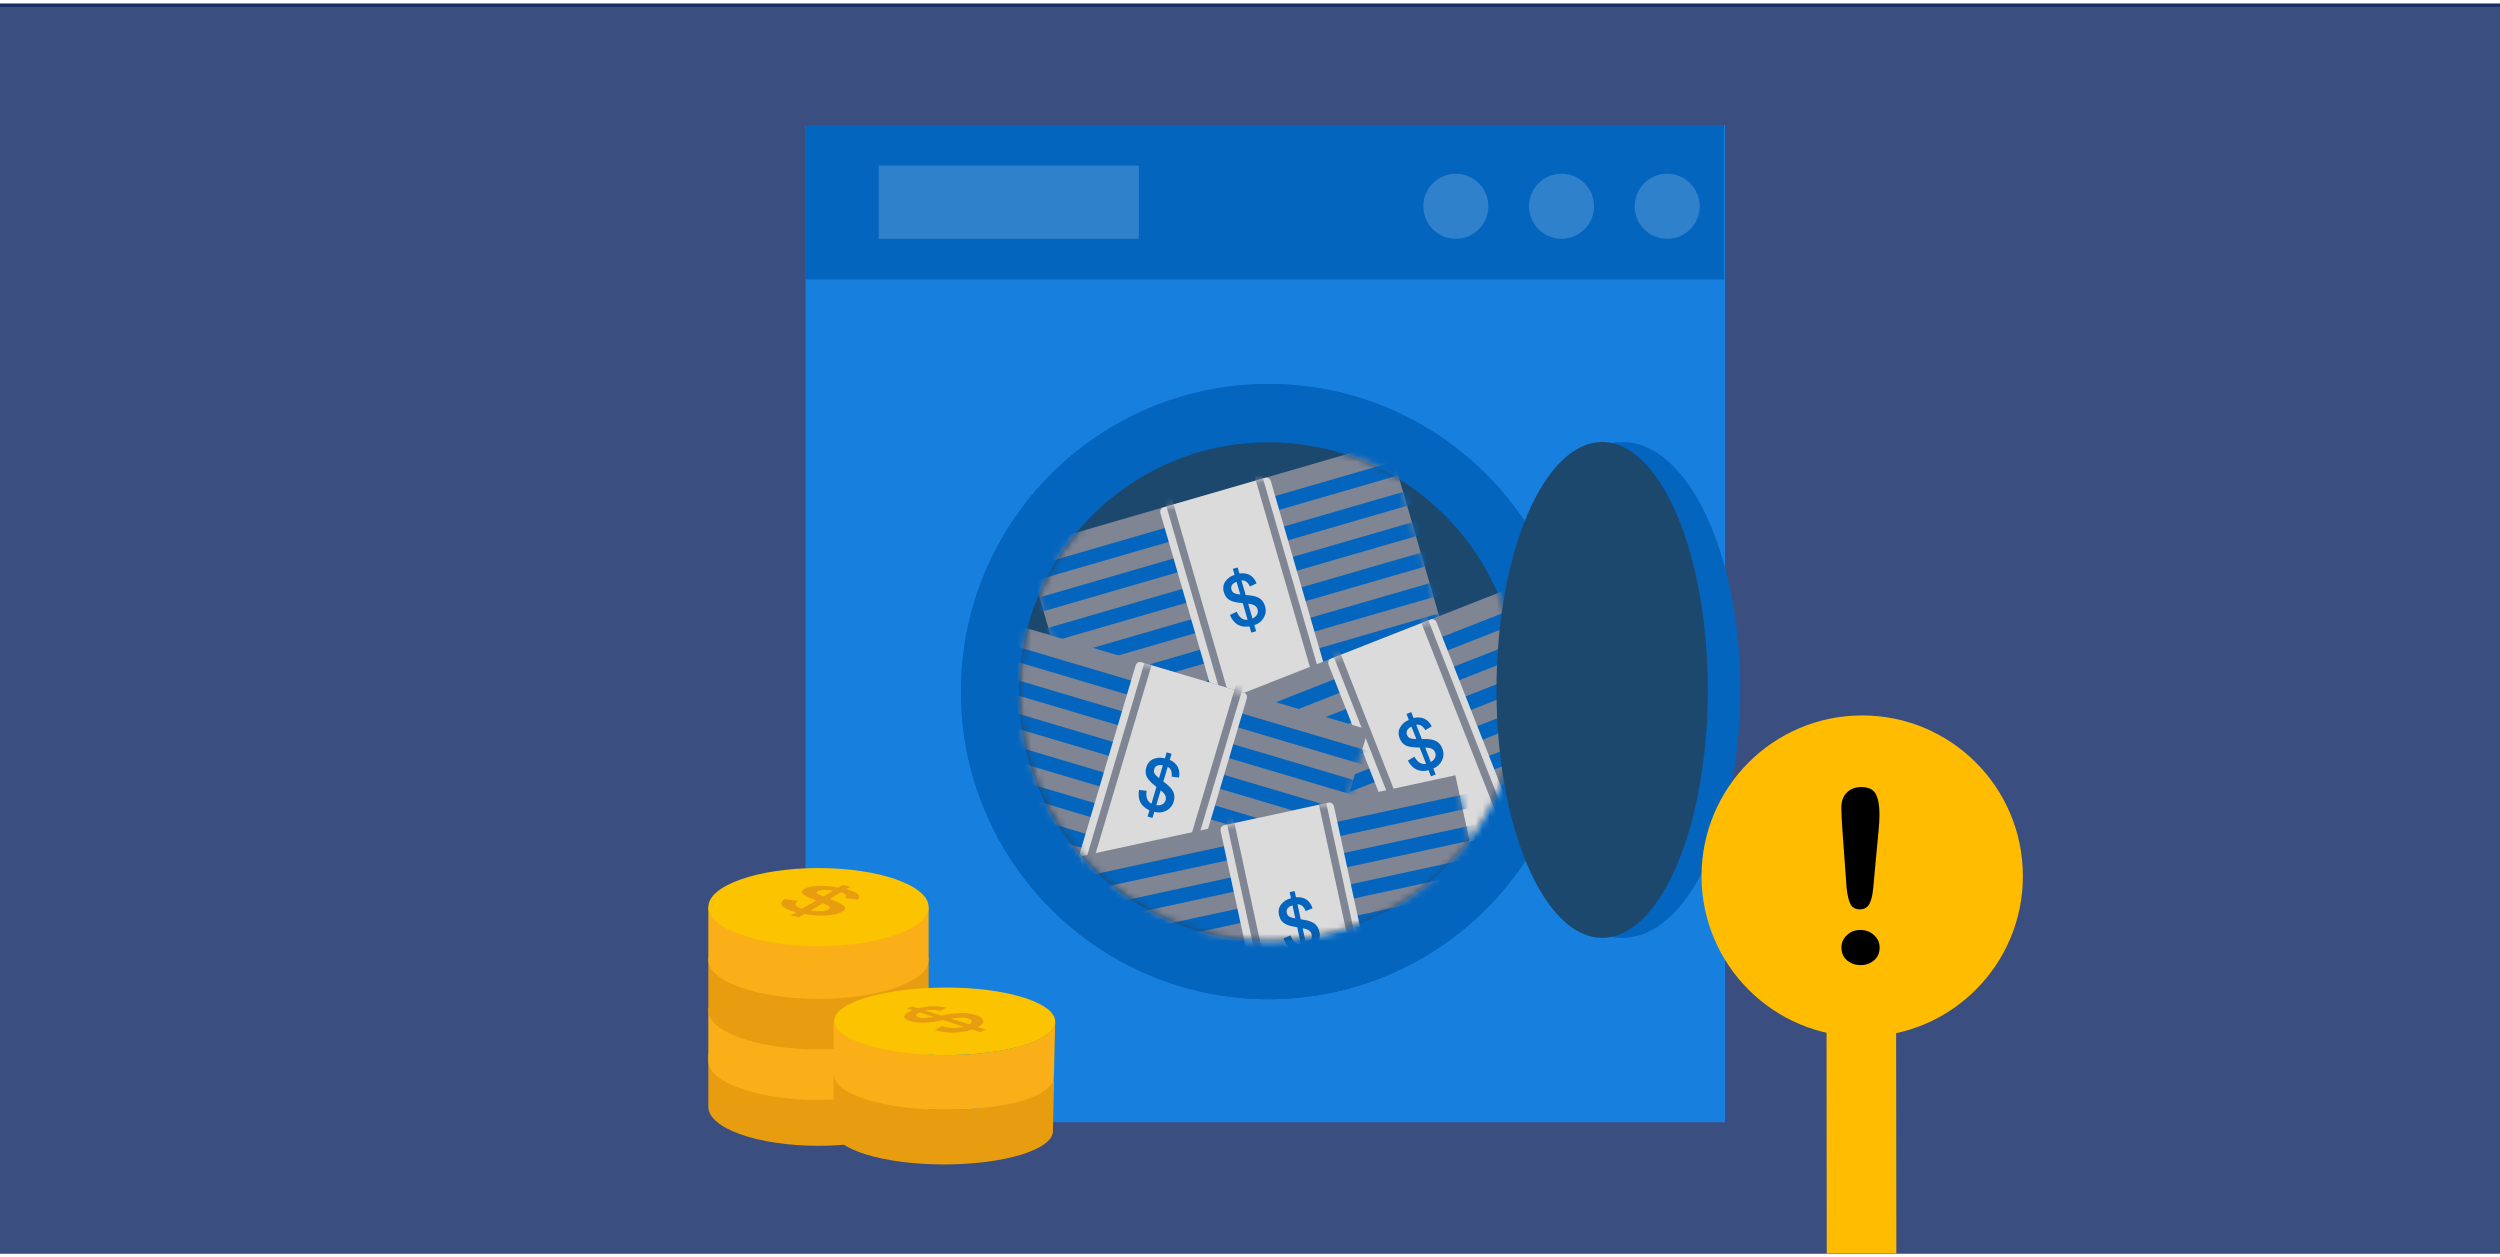 <svg width="360" height="181" viewBox="0 0 360 181" fill="none" xmlns="http://www.w3.org/2000/svg">
<g clip-path="url(#clip0_10522_121530)">
<rect width="360" height="180" transform="translate(0 0.5)" fill="#152F61"/>
<g clip-path="url(#clip1_10522_121530)">
<rect width="360" height="180" transform="translate(0 1)" fill="#3B4E80"/>
<rect x="116" y="18" width="132.413" height="143.603" fill="#177FDE"/>
<rect x="116" y="18" width="132.268" height="22.24" fill="#0465BE"/>
<circle cx="182.672" cy="99.593" r="40.097" fill="#1D486E" stroke="#0465BE" stroke-width="8.392"/>
<circle cx="182.672" cy="99.593" r="40.097" fill="#1D486E" stroke="#0465BE" stroke-width="8.392"/>
<mask id="mask0_10522_121530" style="mask-type:alpha" maskUnits="userSpaceOnUse" x="146" y="63" width="73" height="73">
<circle cx="182.813" cy="99.551" r="35.901" fill="#1D486E"/>
</mask>
<g mask="url(#mask0_10522_121530)">
<path d="M199.969 63.65L147.604 78.834L156.226 108.57L208.591 93.386L199.969 63.65Z" fill="#808594"/>
<mask id="mask1_10522_121530" style="mask-type:luminance" maskUnits="userSpaceOnUse" x="147" y="63" width="62" height="46">
<path d="M199.969 63.65L147.604 78.834L156.226 108.57L208.591 93.386L199.969 63.65Z" fill="white"/>
</mask>
<g mask="url(#mask1_10522_121530)">
<path d="M204.455 65.387L144.736 82.702L145.315 84.698L205.033 67.383L204.455 65.387Z" fill="#0465BE"/>
<path d="M205.726 69.77L146.008 87.085L146.587 89.081L206.305 71.766L205.726 69.77Z" fill="#0465BE"/>
<path d="M206.996 74.152L147.277 91.468L147.856 93.464L207.574 76.148L206.996 74.152Z" fill="#0465BE"/>
<path d="M208.265 78.529L148.547 95.844L149.126 97.84L208.844 80.525L208.265 78.529Z" fill="#0465BE"/>
<path d="M209.537 82.912L149.818 100.227L150.397 102.223L210.115 84.908L209.537 82.912Z" fill="#0465BE"/>
<path d="M210.806 87.294L151.088 104.609L151.667 106.605L211.385 89.29L210.806 87.294Z" fill="#0465BE"/>
</g>
<path d="M182.231 68.793L167.488 73.068C167.169 73.16 166.996 73.531 167.101 73.895L175.51 102.895C175.616 103.26 175.96 103.48 176.279 103.387L191.022 99.113C191.341 99.02 191.514 98.65 191.408 98.286L183 69.285C182.894 68.921 182.55 68.701 182.231 68.793Z" fill="#DBDBDB"/>
<mask id="mask2_10522_121530" style="mask-type:luminance" maskUnits="userSpaceOnUse" x="167" y="68" width="25" height="36">
<path d="M182.231 68.793L167.488 73.068C167.169 73.16 166.996 73.531 167.101 73.895L175.51 102.895C175.616 103.26 175.96 103.48 176.279 103.387L191.022 99.113C191.341 99.02 191.514 98.65 191.408 98.286L183 69.285C182.894 68.921 182.55 68.701 182.231 68.793Z" fill="white"/>
</mask>
<g mask="url(#mask2_10522_121530)">
<path d="M168.624 71.361L167.596 71.659L177.299 105.125L178.328 104.827L168.624 71.361Z" fill="#808594"/>
<path d="M181.501 67.627L180.473 67.925L190.176 101.391L191.205 101.093L181.501 67.627Z" fill="#808594"/>
<path d="M178.959 86.857L178.376 86.787C177.746 86.709 177.265 86.561 176.938 86.331C176.607 86.103 176.374 85.75 176.236 85.274C176.063 84.676 176.144 84.153 176.473 83.701C176.803 83.249 177.239 82.941 177.779 82.785L177.527 81.917L178.226 81.714L178.478 82.582C179.666 82.419 180.49 82.887 180.957 83.996L179.996 84.455C179.702 83.833 179.298 83.541 178.766 83.573L179.376 85.678L179.877 85.724C180.567 85.79 181.085 85.948 181.432 86.193C181.779 86.438 182.026 86.803 182.169 87.298C182.343 87.897 182.272 88.455 181.962 88.975C181.653 89.496 181.206 89.843 180.627 90.011L180.883 90.894L180.183 91.097L179.924 90.204C178.597 90.408 177.658 89.861 177.107 88.559L178.095 88.081C178.441 88.917 178.96 89.308 179.655 89.256L178.961 86.862L178.959 86.857ZM178.599 85.616L178.069 83.786C177.819 83.858 177.609 83.993 177.45 84.194C177.292 84.394 177.25 84.624 177.324 84.879C177.398 85.134 177.516 85.297 177.695 85.394C177.875 85.491 178.173 85.564 178.604 85.614L178.599 85.616ZM179.741 86.939L180.36 89.073C181.002 88.727 181.242 88.285 181.086 87.745C181.022 87.525 180.888 87.345 180.692 87.211C180.496 87.076 180.177 86.983 179.743 86.944L179.741 86.939Z" fill="#0465BE"/>
</g>
<path d="M223.388 82.378L172.184 102.494L183.607 131.571L234.811 111.455L223.388 82.378Z" fill="#808594"/>
<mask id="mask3_10522_121530" style="mask-type:luminance" maskUnits="userSpaceOnUse" x="172" y="82" width="63" height="50">
<path d="M223.388 82.378L172.184 102.494L183.607 131.571L234.811 111.455L223.388 82.378Z" fill="white"/>
</mask>
<g mask="url(#mask3_10522_121530)">
<path d="M228.056 83.707L169.662 106.648L170.429 108.599L228.823 85.659L228.056 83.707Z" fill="#0465BE"/>
<path d="M229.74 87.993L171.346 110.933L172.112 112.885L230.506 89.944L229.74 87.993Z" fill="#0465BE"/>
<path d="M231.423 92.278L173.029 115.219L173.796 117.171L232.19 94.23L231.423 92.278Z" fill="#0465BE"/>
<path d="M233.105 96.558L174.711 119.498L175.478 121.45L233.872 98.509L233.105 96.558Z" fill="#0465BE"/>
<path d="M234.789 100.843L176.395 123.784L177.161 125.735L235.555 102.795L234.789 100.843Z" fill="#0465BE"/>
<path d="M236.472 105.128L178.078 128.069L178.845 130.021L237.239 107.08L236.472 105.128Z" fill="#0465BE"/>
</g>
<path d="M206.043 89.192L191.628 94.856C191.315 94.978 191.176 95.366 191.316 95.722L202.456 124.08C202.596 124.436 202.963 124.625 203.275 124.503L217.691 118.839C218.003 118.717 218.142 118.329 218.002 117.973L206.862 89.615C206.722 89.259 206.355 89.07 206.043 89.192Z" fill="#DBDBDB"/>
<mask id="mask4_10522_121530" style="mask-type:luminance" maskUnits="userSpaceOnUse" x="191" y="89" width="28" height="36">
<path d="M206.043 89.192L191.628 94.856C191.315 94.978 191.176 95.366 191.316 95.722L202.456 124.08C202.596 124.436 202.963 124.625 203.275 124.503L217.691 118.839C218.003 118.717 218.142 118.329 218.002 117.973L206.862 89.615C206.722 89.259 206.355 89.07 206.043 89.192Z" fill="white"/>
</mask>
<g mask="url(#mask4_10522_121530)">
<path d="M192.611 93.035L191.605 93.43L204.461 126.154L205.467 125.759L192.611 93.035Z" fill="#808594"/>
<path d="M205.203 88.088L204.197 88.483L217.053 121.207L218.059 120.812L205.203 88.088Z" fill="#808594"/>
<path d="M204.433 107.645L203.84 107.629C203.201 107.609 202.703 107.505 202.354 107.304C201.999 107.106 201.733 106.773 201.55 106.308C201.321 105.722 201.353 105.189 201.643 104.704C201.932 104.22 202.341 103.871 202.869 103.663L202.536 102.814L203.22 102.545L203.553 103.394C204.731 103.12 205.602 103.514 206.175 104.585L205.252 105.136C204.899 104.538 204.466 104.282 203.934 104.364L204.742 106.421L205.25 106.421C205.95 106.423 206.484 106.534 206.856 106.748C207.228 106.962 207.509 107.306 207.7 107.79C207.93 108.376 207.91 108.943 207.647 109.494C207.385 110.046 206.968 110.437 206.402 110.659L206.741 111.523L206.057 111.791L205.714 110.918C204.399 111.247 203.405 110.784 202.73 109.527L203.679 108.955C204.103 109.762 204.662 110.108 205.355 109.991L204.435 107.65L204.433 107.645ZM203.957 106.431L203.254 104.642C203.009 104.738 202.811 104.893 202.67 105.109C202.529 105.325 202.509 105.56 202.607 105.81C202.705 106.059 202.838 106.212 203.028 106.292C203.217 106.373 203.523 106.419 203.961 106.429L203.957 106.431ZM205.227 107.654L206.046 109.741C206.659 109.334 206.86 108.868 206.652 108.34C206.568 108.124 206.417 107.956 206.207 107.839C205.998 107.722 205.668 107.658 205.229 107.659L205.227 107.654Z" fill="#0465BE"/>
</g>
<path d="M197.014 105.067L144.277 89.401L135.382 119.348L188.118 135.013L197.014 105.067Z" fill="#808594"/>
<mask id="mask5_10522_121530" style="mask-type:luminance" maskUnits="userSpaceOnUse" x="135" y="89" width="63" height="47">
<path d="M197.014 105.067L144.277 89.401L135.382 119.348L188.118 135.013L197.014 105.067Z" fill="white"/>
</mask>
<g mask="url(#mask5_10522_121530)">
<path d="M199.876 108.988L139.734 91.123L139.137 93.133L199.279 110.998L199.876 108.988Z" fill="#0465BE"/>
<path d="M198.565 113.401L138.424 95.536L137.827 97.547L197.968 115.412L198.565 113.401Z" fill="#0465BE"/>
<path d="M197.253 117.815L137.111 99.95L136.514 101.96L196.656 119.825L197.253 117.815Z" fill="#0465BE"/>
<path d="M195.944 122.223L135.803 104.358L135.206 106.368L195.347 124.233L195.944 122.223Z" fill="#0465BE"/>
<path d="M194.634 126.637L134.492 108.771L133.895 110.782L194.036 128.647L194.634 126.637Z" fill="#0465BE"/>
<path d="M193.323 131.05L133.182 113.185L132.585 115.195L192.726 133.06L193.323 131.05Z" fill="#0465BE"/>
</g>
<path d="M179.15 99.76L164.303 95.35C163.981 95.254 163.632 95.474 163.523 95.841L154.848 125.047C154.739 125.414 154.911 125.789 155.232 125.884L170.08 130.294C170.401 130.39 170.75 130.17 170.859 129.803L179.534 100.597C179.643 100.23 179.471 99.856 179.15 99.76Z" fill="#DBDBDB"/>
<mask id="mask6_10522_121530" style="mask-type:luminance" maskUnits="userSpaceOnUse" x="154" y="95" width="26" height="36">
<path d="M179.15 99.76L164.303 95.35C163.981 95.254 163.632 95.474 163.523 95.841L154.848 125.047C154.739 125.414 154.911 125.789 155.232 125.884L170.08 130.294C170.401 130.39 170.75 130.17 170.859 129.803L179.534 100.597C179.643 100.23 179.471 99.856 179.15 99.76Z" fill="white"/>
</mask>
<g mask="url(#mask6_10522_121530)">
<path d="M166.2 94.521L165.164 94.213L155.153 127.916L156.188 128.224L166.2 94.521Z" fill="#808594"/>
<path d="M179.169 98.373L178.133 98.065L168.121 131.768L169.157 132.076L179.169 98.373Z" fill="#808594"/>
<path d="M166.525 113.313L166.068 112.935C165.576 112.525 165.248 112.138 165.096 111.764C164.939 111.39 164.934 110.964 165.076 110.484C165.255 109.882 165.61 109.481 166.136 109.277C166.662 109.073 167.2 109.05 167.743 109.212L168.003 108.337L168.708 108.547L168.448 109.421C169.545 109.93 169.989 110.777 169.782 111.973L168.715 111.839C168.805 111.151 168.621 110.682 168.151 110.419L167.522 112.539L167.922 112.851C168.472 113.284 168.825 113.7 168.986 114.098C169.148 114.495 169.158 114.939 169.01 115.438C168.831 116.041 168.466 116.475 167.92 116.749C167.373 117.022 166.805 117.073 166.221 116.9L165.957 117.789L165.252 117.58L165.519 116.681C164.281 116.13 163.782 115.154 164.025 113.747L165.124 113.881C164.962 114.778 165.189 115.395 165.808 115.729L166.524 113.318L166.525 113.313ZM166.897 112.063L167.444 110.22C167.192 110.145 166.94 110.146 166.696 110.229C166.453 110.312 166.292 110.485 166.216 110.742C166.139 110.999 166.15 111.201 166.25 111.381C166.35 111.562 166.563 111.786 166.902 112.064L166.897 112.063ZM167.145 113.809L166.506 115.958C167.24 116.014 167.685 115.77 167.846 115.227C167.912 115.004 167.897 114.779 167.804 114.558C167.711 114.337 167.49 114.083 167.143 113.813L167.145 113.809Z" fill="#0465BE"/>
</g>
<path d="M209.568 111.641L155.797 123.269L162.4 153.803L216.171 142.175L209.568 111.641Z" fill="#808594"/>
<mask id="mask7_10522_121530" style="mask-type:luminance" maskUnits="userSpaceOnUse" x="155" y="111" width="62" height="43">
<path d="M209.568 111.641L155.797 123.269L162.4 153.803L216.171 142.175L209.568 111.641Z" fill="white"/>
</mask>
<g mask="url(#mask7_10522_121530)">
<path d="M213.962 113.702L152.641 126.963L153.084 129.013L214.405 115.752L213.962 113.702Z" fill="#0465BE"/>
<path d="M214.934 118.203L153.613 131.464L154.057 133.514L215.378 120.253L214.934 118.203Z" fill="#0465BE"/>
<path d="M215.909 122.703L154.588 135.964L155.031 138.014L216.352 124.753L215.909 122.703Z" fill="#0465BE"/>
<path d="M216.88 127.197L155.559 140.458L156.002 142.508L217.323 129.247L216.88 127.197Z" fill="#0465BE"/>
<path d="M217.852 131.698L156.531 144.958L156.974 147.008L218.296 133.747L217.852 131.698Z" fill="#0465BE"/>
</g>
<path d="M191.355 115.58L176.216 118.854C175.889 118.924 175.689 119.285 175.769 119.659L182.209 149.438C182.29 149.812 182.621 150.058 182.949 149.987L198.087 146.713C198.415 146.642 198.615 146.282 198.534 145.908L192.095 116.129C192.014 115.755 191.682 115.509 191.355 115.58Z" fill="#DBDBDB"/>
<mask id="mask8_10522_121530" style="mask-type:luminance" maskUnits="userSpaceOnUse" x="175" y="115" width="24" height="35">
<path d="M191.355 115.58L176.216 118.854C175.889 118.924 175.689 119.285 175.769 119.659L182.209 149.438C182.29 149.812 182.621 150.058 182.949 149.987L198.087 146.713C198.415 146.642 198.615 146.282 198.534 145.908L192.095 116.129C192.014 115.755 191.682 115.509 191.355 115.58Z" fill="white"/>
</mask>
<g mask="url(#mask8_10522_121530)">
<path d="M177.48 117.215L176.424 117.443L183.855 151.807L184.911 151.579L177.48 117.215Z" fill="#808594"/>
<path d="M190.703 114.355L189.646 114.584L197.078 148.948L198.134 148.719L190.703 114.355Z" fill="#808594"/>
<path d="M186.803 133.535L186.22 133.423C185.592 133.301 185.118 133.119 184.805 132.865C184.487 132.612 184.278 132.24 184.172 131.752C184.04 131.137 184.158 130.616 184.521 130.184C184.884 129.752 185.345 129.473 185.899 129.353L185.706 128.462L186.424 128.306L186.617 129.198C187.824 129.116 188.621 129.645 189.014 130.794L188.015 131.19C187.762 130.543 187.375 130.221 186.837 130.216L187.305 132.377L187.806 132.458C188.496 132.573 189.006 132.768 189.338 133.039C189.671 133.31 189.894 133.694 190.004 134.203C190.136 134.818 190.026 135.374 189.678 135.876C189.33 136.379 188.857 136.697 188.261 136.826L188.457 137.733L187.739 137.888L187.541 136.971C186.19 137.084 185.284 136.468 184.82 135.118L185.848 134.706C186.137 135.572 186.633 136.002 187.336 135.998L186.804 133.54L186.803 133.535ZM186.527 132.26L186.121 130.381C185.865 130.437 185.644 130.558 185.47 130.749C185.297 130.939 185.239 131.168 185.295 131.43C185.352 131.692 185.459 131.864 185.633 131.974C185.807 132.084 186.102 132.178 186.533 132.259L186.527 132.26ZM187.585 133.671L188.058 135.863C188.729 135.56 189.001 135.132 188.882 134.577C188.832 134.351 188.711 134.161 188.523 134.012C188.335 133.862 188.02 133.746 187.586 133.676L187.585 133.671Z" fill="#0465BE"/>
</g>
</g>
<ellipse cx="233.636" cy="99.35" rx="16.972" ry="35.701" fill="#0465BE"/>
<ellipse cx="230.711" cy="99.35" rx="15.217" ry="35.701" fill="#1D486E"/>
<rect x="126.535" y="23.852" width="37.456" height="10.535" fill="#2F81CC"/>
<circle cx="209.641" cy="29.705" r="4.682" fill="#2F81CC"/>
<circle cx="224.858" cy="29.705" r="4.682" fill="#2F81CC"/>
<circle cx="240.075" cy="29.705" r="4.682" fill="#2F81CC"/>
<path d="M133.721 151.776V159.377C133.721 162.485 126.625 164.995 117.861 164.995C109.105 164.995 102 162.476 102 159.377V151.776H133.712H133.721Z" fill="#E79D0F"/>
<path d="M133.721 145.167V152.768C133.721 155.876 126.625 158.386 117.861 158.386C109.105 158.386 102 155.867 102 152.768V145.167H133.712H133.721Z" fill="#FAAF19"/>
<path d="M133.721 137.897V145.497C133.721 148.606 126.625 151.115 117.861 151.115C109.105 151.115 102 148.597 102 145.497V137.897H133.712H133.721Z" fill="#E79D0F"/>
<path d="M133.721 130.618V138.218C133.721 141.326 126.625 143.836 117.861 143.836C109.096 143.836 102 141.318 102 138.218V130.618H133.712H133.721Z" fill="#FAAF19"/>
<path d="M117.861 136.236C126.62 136.236 133.721 133.721 133.721 130.618C133.721 127.515 126.62 125 117.861 125C109.101 125 102 127.515 102 130.618C102 133.721 109.101 136.236 117.861 136.236Z" fill="#FBC300"/>
<path d="M117.557 129.68L116.87 129.403C116.138 129.1 115.692 128.841 115.54 128.617C115.388 128.403 115.513 128.18 115.906 127.965C116.397 127.697 117.111 127.572 118.048 127.563C118.976 127.563 119.878 127.644 120.734 127.822L121.368 127.447L122.466 127.671L121.841 128.046C123.528 128.483 124.073 128.983 123.457 129.555L121.698 129.296C122.02 128.966 121.814 128.689 121.109 128.483L119.494 129.448L120.092 129.68C120.922 130.002 121.422 130.287 121.609 130.529C121.797 130.77 121.698 131.02 121.306 131.27C120.833 131.574 120.065 131.761 119.003 131.824C117.932 131.886 116.879 131.824 115.87 131.609L115.085 132.083L113.844 131.833L114.656 131.359C112.568 130.823 112.014 130.18 112.978 129.457L114.897 129.725C114.299 130.18 114.496 130.564 115.504 130.859L117.539 129.671L117.557 129.68ZM118.566 129.091L119.994 128.26C119.592 128.18 119.173 128.135 118.735 128.135C118.298 128.135 117.977 128.189 117.78 128.305C117.584 128.421 117.539 128.528 117.655 128.635C117.771 128.742 118.075 128.894 118.575 129.1L118.566 129.091ZM118.494 130.055L116.709 131.127C118.012 131.288 118.878 131.234 119.324 130.957C119.503 130.85 119.538 130.725 119.44 130.582C119.342 130.439 119.021 130.27 118.494 130.064V130.055Z" fill="#E79D0F"/>
<path d="M120.029 154.91V162.778C120.029 165.449 127.152 167.682 135.908 167.682C144.664 167.682 151.634 165.529 151.634 162.859V161.966L151.786 155.731H151.715C150.528 158.036 143.994 159.813 136.131 159.813C128.268 159.813 120.181 157.589 120.181 154.91H120.029Z" fill="#E79D0F"/>
<path d="M151.715 155.723L151.786 154.088L151.938 147.407C151.42 149.935 144.521 151.936 136.131 151.936C127.75 151.936 120.324 149.783 120.101 147.184H120.029V154.91H120.181C120.181 157.58 127.375 159.813 136.131 159.813C144.887 159.813 150.528 158.027 151.715 155.731V155.723Z" fill="#FAAF19"/>
<path d="M120.102 147.032V147.184C120.325 149.783 127.519 151.936 136.132 151.936C144.745 151.936 151.421 149.935 151.939 147.407V147.032C151.939 146.88 151.939 146.737 151.867 146.586C151.055 144.138 144.45 142.209 136.364 142.209H136.141C127.385 142.209 120.11 144.362 120.11 147.032H120.102Z" fill="#FBC300"/>
<path d="M135.871 146.889L135.023 147.041C134.095 147.202 133.319 147.282 132.694 147.273C132.069 147.273 131.489 147.175 130.971 146.996C130.337 146.773 130.105 146.514 130.266 146.219C130.427 145.934 130.819 145.683 131.435 145.469L130.569 145.192L131.346 144.933L132.212 145.21C133.613 144.835 134.952 144.808 136.3 145.112L135.425 145.55C134.613 145.38 133.89 145.371 133.238 145.523L135.523 146.237L136.21 146.112C137.148 145.943 137.924 145.862 138.558 145.871C139.191 145.88 139.798 145.96 140.387 146.139C141.11 146.353 141.512 146.621 141.584 146.961C141.655 147.309 141.387 147.622 140.771 147.898L141.941 148.265L141.173 148.622L139.977 148.238C138.299 148.818 136.469 148.854 134.595 148.345L135.612 147.765C136.773 148.077 137.835 148.095 138.745 147.836L135.836 146.898L135.871 146.889ZM134.461 146.434L132.48 145.8C132.194 145.898 132.006 146.014 131.926 146.148C131.846 146.282 131.944 146.398 132.212 146.487C132.48 146.577 132.765 146.621 133.069 146.603C133.372 146.595 133.836 146.541 134.452 146.434H134.461ZM136.987 146.693L139.584 147.506C140.129 147.13 140.057 146.854 139.397 146.648C139.129 146.568 138.817 146.523 138.451 146.523C138.085 146.523 137.594 146.577 136.987 146.684V146.693Z" fill="#E79D0F"/>
<rect x="263.014" y="139.868" width="10.021" height="66.021" transform="rotate(-0.054 263.014 139.868)" fill="#FFBC00"/>
<circle cx="268.158" cy="126.158" r="23.137" transform="rotate(-0.054 268.158 126.158)" fill="#FFBC00"/>
<path d="M265.909 127.837L265.319 119.725C265.208 118.144 265.152 117.01 265.151 116.321C265.15 115.384 265.413 114.652 265.941 114.127C266.468 113.601 267.161 113.338 268.022 113.337C269.065 113.336 269.761 113.672 270.115 114.342C270.466 115.014 270.644 115.981 270.645 117.245C270.645 117.989 270.604 118.747 270.519 119.514L269.746 127.863C269.661 128.857 269.479 129.619 269.202 130.15C268.922 130.681 268.462 130.946 267.821 130.946C267.18 130.947 266.711 130.69 266.457 130.177C266.203 129.663 266.019 128.881 265.909 127.831L265.909 127.837ZM267.938 138.977C267.197 138.978 266.552 138.756 266 138.31C265.447 137.865 265.171 137.242 265.17 136.441C265.169 135.742 265.433 135.145 265.96 134.653C266.487 134.161 267.132 133.915 267.897 133.914C268.662 133.914 269.313 134.159 269.853 134.649C270.394 135.14 270.664 135.735 270.665 136.436C270.665 137.225 270.394 137.847 269.849 138.299C269.303 138.751 268.666 138.978 267.94 138.979L267.938 138.977Z" fill="black"/>
</g>
</g>
<defs>
<clipPath id="clip0_10522_121530">
<rect width="360" height="180" fill="white" transform="translate(0 0.5)"/>
</clipPath>
<clipPath id="clip1_10522_121530">
<rect width="360" height="180" fill="white" transform="translate(0 1)"/>
</clipPath>
</defs>
</svg>
